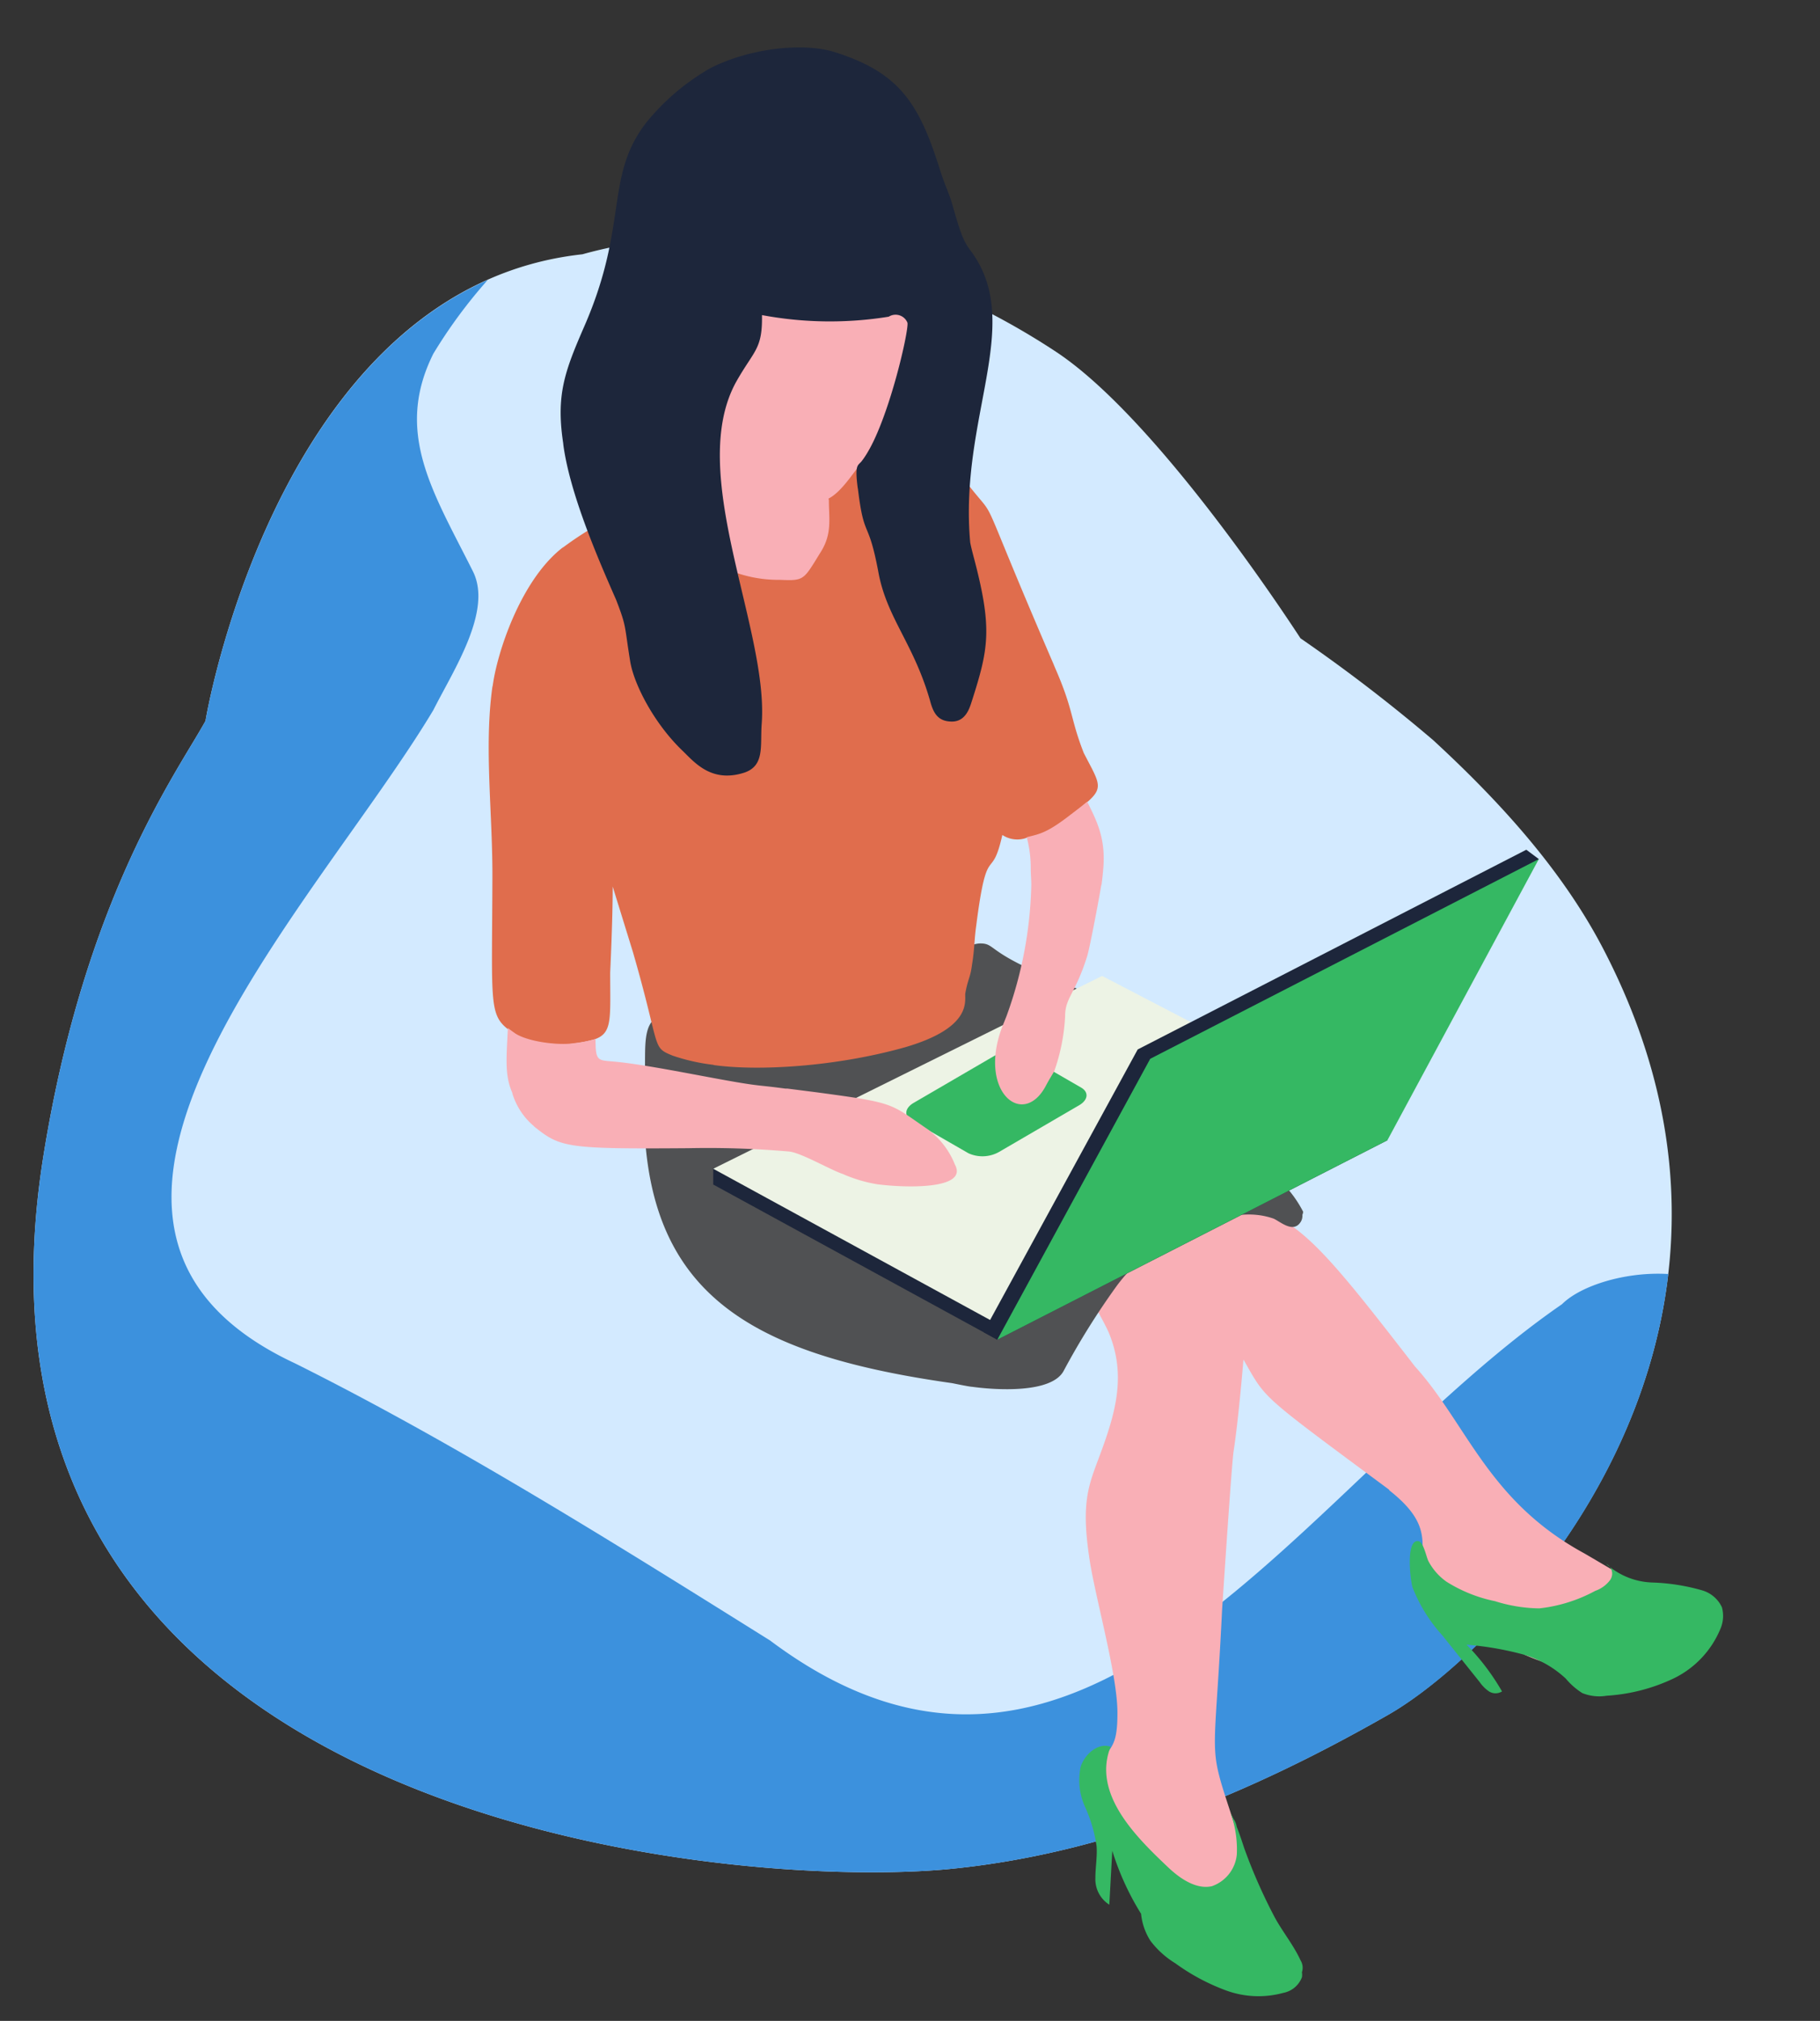<svg xmlns="http://www.w3.org/2000/svg" viewBox="0 0 194.83 216.33"><rect x="0" y="0" width="194.83" height="216.33" fill="#333333" stroke="none"/><defs><style>.cls-1{fill:#d3eaff;}.cls-2{fill:#3c91dd;}.cls-3{fill:#f9afb6;}.cls-4{fill:#505153;}.cls-5{fill:#161616;}.cls-6{fill:#e06d4d;}.cls-7{fill:#d3c2de;}.cls-8{fill:#35b863;}.cls-9{fill:#1d263b;}.cls-10{fill:#edf3e5;}</style></defs><title>CloverDX illustration database</title><g id="Layer_3" data-name="Layer 3"><path class="cls-1" d="M22,77.17c.45-2.76,8.7-46.5,40.35-49.95,17.18-4.81,36.22.9,50.67,10.42,11.19,7.38,25.86,30.2,26.2,30.69a174.9,174.9,0,0,1,14.2,10.9c7,6.45,13.76,13.81,18.18,22.29,21.86,41.93-10.78,75-22.93,82-14.81,8.47-30.48,15-47.36,16.58C77,202.31-6.79,194.78,4.66,123.66,9.11,96,19,82.62,22,77.17Z"/><path class="cls-2" d="M4.66,123.66C9.11,96,19,82.62,22,77.17c.4-2.44,6.89-36.83,30.21-47.2a53.65,53.65,0,0,0-5.82,7.89c-4.23,8.48,0,14.84,4.24,23.31,2.12,4.24-2.11,10.6-4.24,14.84C33.7,97.2-.21,131.1,31.58,145.94c17,8.48,33.91,19.07,50.86,29.67,33.91,25.43,57.22-17,84.77-36,2-2,6.83-3.51,11.38-3.23-2.86,24.57-21.38,42.28-29.9,47.14-14.81,8.47-30.48,15-47.36,16.58C77,202.31-6.79,194.78,4.66,123.66Z"/><path class="cls-3" d="M78.27,37.91a41,41,0,0,0,4.27,2.6c3,1.1,5-.48,6.58,3.63A1.46,1.46,0,0,1,90.81,44c1.45.85.25,2.24-.31,3.85-.58.17-.89.61-.89,3.14a20.31,20.31,0,0,0,.62,6.56,5.05,5.05,0,0,1-.16,2.3c-.31,1-3.23,4.51-8.78,4.68a7.79,7.79,0,0,1-5.49-2c-.89-1-1.3-2.13-1.26-6.48,0-7.68-1.54-21.1,3.73-18.13"/><path class="cls-3" d="M125.18,131.65a6.93,6.93,0,0,1,5.51,2.21,11.89,11.89,0,0,1,.77.93c1.32,1.7,1.95,8.56,1.88,8a1.63,1.63,0,0,1-.06.45c0,.49-.64,8.37-1.23,12.15-.26,2-1.26,17.54-1.22,16.81-1,20.83-1.94,11.91,3.39,29.74.67,2.24,2.07,3.93-.2,4.75a23.55,23.55,0,0,1-4.73.59c-1.83,0-3.3-.31-5.74-4.1-4.85-7.51-7.47-10-6.35-13,1.37-3.58,2.43-2.4,2.42-6.84,0-4.22-2.51-12.76-3.05-16.86h0c-.88-6.1.1-7.76,1.36-11.23,1.58-4.32,2.58-8.21.77-12.58-1.54-3.6-7.84-11,6.48-11"/><path class="cls-3" d="M100.76,123.78c3.78,0,7.39,1.81,17.27,3.25,20.17,2.74,17.92-.83,33.43,19.23h0c5.61,6.2,7.79,14.37,18.1,20,.16.08,8.68,5.1,9.13,5.44,1.28.95,1.79,1.45,2.09,2.22a2.62,2.62,0,0,1-1.05,3.06c-2.4,2.08-5.45,2-7.5,1.93a20.26,20.26,0,0,1-9.1-1.81l.09,0c-.57-.25-7.77-3.79-9.2-5.6-4-5,1.18-6.9-5.34-12l.07,0c-13.5-10-13.21-9.69-15.34-13.44-2.22-3.94-3-4.6-4.11-5.19a43,43,0,0,0-9.83-1.49c-16,0-19.13,1.5-22.12-1.81s-3.87-10.76-.39-13.09a8.9,8.9,0,0,1,3.8-.75"/><path class="cls-4" d="M113.84,146.79h0S113.83,146.82,113.84,146.79Z"/><path class="cls-4" d="M101.92,148.06c.26.05,1.88.39,2.14.39h0c2.6.36,8.44.71,9.78-1.66a79.9,79.9,0,0,1,5.69-9.12,18.68,18.68,0,0,1,9.5-6.74c2.34-.76,4.77-1.38,7.34-.47.8.4,2.13,1.59,2.9.29a1.27,1.27,0,0,0,.15-.71.89.89,0,0,0,.08-.33,12.35,12.35,0,0,0-1.67-2.47c-.59-.79-1-1.46-1.34-1.9a29.12,29.12,0,0,0-4.11-6.66c-10.16-10.68-3.36-7.22-21-14.44-5.67-2.45-4.9-3.25-6.45-3.25a2.6,2.6,0,0,0-2.29,1.53l-.39.45c-1,1.22-1,1.69-4.08,3.07-5.43,2.28-7.58,4.11-13.5,4.11-5.55,0-3.65.28-9.21-1a22.93,22.93,0,0,0-3.52-.64c-3.51,0-2.74,3.39-2.93,6.92C67.89,137.62,78.77,144.78,101.92,148.06Zm36.37-20.16Z"/><path class="cls-5" d="M89.73,49.05c0-.15,0-.18,0,0"/><path class="cls-5" d="M89.73,49.07s0,0,0,0"/><path class="cls-5" d="M84,116.49h0"/><path class="cls-5" d="M84,116.49h0"/><polyline class="cls-5" points="87.29 116.92 87.29 116.92 87.29 116.92"/><path class="cls-6" d="M52.73,73.38v.15c.42-3.49,3-11.53,7.61-15l-.17.15a35.18,35.18,0,0,1,5.69-3.49c2-.88,3.25-2.19,4.61-.31A12.93,12.93,0,0,0,74,58.63l1.89,1.28a13.89,13.89,0,0,0,7.63,2.16c2.64.12,2.49,0,4.39-3.06,1.18-1.93.82-3.54.82-5.47a8.46,8.46,0,0,0-1.13-2.79c-1.09-1.65-.8-3.37,1.5-3.74h0l.45,0a48,48,0,0,1,6.9,1,12.72,12.72,0,0,1,6.39,3l-.1-.06a4.37,4.37,0,0,1,.83.84c3.64,4.67.45-1,9.37,19.67l-.18-.39c2.23,5,1.74,5.66,3.26,9.54,1.62,3.15,2.2,3.67.36,5.26-.44.38-1,.81-1.7,1.34-2.48,1.94-3.32,2.11-4.54,2.41l-.23.06a2.9,2.9,0,0,1-2.61-.3c-1.19,5.3-1.61.39-2.8,9.74-.22,1.59-.16,2.4-.45,4.17-.17,1.37-.45,1.52-.72,3.08-.06.82.72,3.65-6.46,5.74C89.31,114.23,81,114.67,76.33,114h.16A21.19,21.19,0,0,1,72,113c-2.28-.94-1.22-.63-4.25-11.1,0,0-1.93-6.25-2.16-7,0,3.67-.27,9.19-.27,9.21,0,5,.26,6.48-1.68,7.15a13.41,13.41,0,0,1-2.41.46l.07,0c-1.86.25-5-.21-6.29-1.08-.28-.2-.53-.38-.75-.56-1.91-1.57-1.59-3.16-1.55-15.8C52.77,87.18,51.78,80,52.73,73.38Z"/><path class="cls-7" d="M95.67,33.73h0c.2,0,.1,0,0,0"/><path class="cls-7" d="M92.24,49.42h0"/><path class="cls-7" d="M92.24,49.43h0"/><path class="cls-8" d="M154.84,169.31a15.57,15.57,0,0,0,5.2,2.09,16.43,16.43,0,0,0,4.74.77,16.27,16.27,0,0,0,6-1.88,3.35,3.35,0,0,0,1.6-1.18,1.18,1.18,0,0,0-.44-1.71,7.69,7.69,0,0,0,4.92,2,21.73,21.73,0,0,1,5.35.84,3.37,3.37,0,0,1,2.12,1.81,3.5,3.5,0,0,1-.19,2.38,10.25,10.25,0,0,1-5,5.25,19.43,19.43,0,0,1-7.15,1.84,4.87,4.87,0,0,1-2.6-.28,7.45,7.45,0,0,1-1.77-1.55,11.24,11.24,0,0,0-5-2.7,33.29,33.29,0,0,0-5.62-.93,24.62,24.62,0,0,1,3.79,5,1.31,1.31,0,0,1-1.39,0,3.88,3.88,0,0,1-1-1l-4-5a16.69,16.69,0,0,1-3.19-5.14c-.22-.68-.77-5.14.62-4.95.56.07.86,1.73,1.08,2.14A6.27,6.27,0,0,0,154.84,169.31Z"/><path class="cls-8" d="M116.15,193.41a6.92,6.92,0,0,1-.47-4.26c.37-1.27,1.82-2.66,3.21-2.17-2,5.06,2.76,9.69,6.18,12.93,1.28,1.21,3,2.37,4.66,2a4,4,0,0,0,2.67-3.38,11.53,11.53,0,0,0-.66-4.44q.15.27.3.6a2.1,2.1,0,0,1,.35.86c.26.65.52,1.42.79,2.25a57.52,57.52,0,0,0,3.32,7.52c.86,1.55,2,2.94,2.73,4.54a1.5,1.5,0,0,1,.14,1.26,1.65,1.65,0,0,1,0,.54,2.67,2.67,0,0,1-2,1.67,10.07,10.07,0,0,1-6.09-.25,22.34,22.34,0,0,1-5.45-2.91,9.7,9.7,0,0,1-2.68-2.42,6.6,6.6,0,0,1-1-2.89,29,29,0,0,1-3.08-6.74c-.11,1.93-.21,3.85-.32,5.77a3.23,3.23,0,0,1-1.49-2.87c0-1.13.21-2.26.13-3.39A15.54,15.54,0,0,0,116.15,193.41Z"/><path class="cls-3" d="M85,20.57c1.63,0,3.65.86,6,2,12.94,6.27,3.47,24.21.43,28-2.21,3-3.7,4.21-6.34,1.76A48.38,48.38,0,0,1,77,42.13c-3-5.07-3.32-15,3.21-19.78A9.31,9.31,0,0,1,85,20.57"/><path class="cls-9" d="M89.35,5.58c7,2.2,9.06,5.54,11.3,12.68.65,2,.93,2.33,1.32,3.71,1,3.58,1.29,4,2.1,5.09,5.54,7.8-1.42,17.71-.21,31,.1.58.44,1.81.4,1.67,2,7.58,1.57,9.71-.23,15.34-.21.63-.61,2.17-2.12,2.17s-2-.91-2.35-2.24c-1.77-6.16-4.63-8.84-5.53-13.76-1.11-5.91-1.52-3.32-2.2-9l0,.08c-.35-2.64,0-2.45.4-2.94h0c2.67-3.32,5.12-14.1,4.91-14.84a1.37,1.37,0,0,0-2-.64,39.47,39.47,0,0,1-13.57-.17c.06,3.68-.84,3.74-2.75,7.12-5.42,9.76,3.48,26.47,2.72,36.62-.18,2.34.37,4.51-1.9,5.25-3.52,1.11-5.31-1.14-6.6-2.38-3-2.88-5.18-7.07-5.58-9.55-.64-3.93-.36-3.61-1.5-6.57h0c-1.82-4.15-5-11.37-5.68-16.79l.06.34c-.87-5.4.07-7.92,2.21-12.84C67.3,24.05,64.71,19,69.12,13.2A24.46,24.46,0,0,1,76,7.32c4.09-2.11,9.88-2.83,13.36-1.74"/><polygon class="cls-9" points="148.52 122.06 117.98 106.16 79.92 125.04 76.35 125.04 76.35 126.82 76.39 126.82 106.76 143.41 148.52 122.06"/><polygon class="cls-10" points="106.76 141.72 76.35 125.11 117.98 104.47 148.52 120.36 106.76 141.72"/><polygon class="cls-9" points="164.73 91.96 163.39 90.96 121.79 112.34 105.28 142.6 106.76 143.41 110.22 140.89 109.21 140.47 147.19 121.05 161.43 94.59 162 95.19 164.73 91.96"/><polygon class="cls-8" points="106.76 143.41 123.13 113.34 164.73 91.96 148.52 122.06 106.76 143.41"/><path class="cls-8" d="M115.51,118.32l-8.58,5a3.62,3.62,0,0,1-3.26.13l-6.09-3.51c-.83-.48-.73-1.33.24-1.89l8.58-5a3.62,3.62,0,0,1,3.26-.14l6.09,3.52C116.58,116.92,116.48,117.76,115.51,118.32Z"/><path class="cls-3" d="M54.92,117.15l-.1-.19a7.4,7.4,0,0,0,2.42,3.66l-.11-.07c2.85,2.28,3.36,2.46,16.52,2.36a100.16,100.16,0,0,1,10.87.36h0c1.35.18,4.45,2,5.73,2.41h0l.2.09a15.26,15.26,0,0,0,3.46,1c3.07.4,9.75.57,8.32-2.09a8.66,8.66,0,0,0-2.94-3.81c-4.1-2.8-3.35-2.8-11.93-3.95l0,0-3.06-.39-.22,0c-2-.27-2.41-.27-3.58-.43-3.5-.48-10.92-2.12-14.75-2.46-1.76-.16-2,0-2-2.42a13.41,13.41,0,0,1-2.41.46l.07,0c-1.86.25-5-.21-6.29-1.08-.28-.2-.53-.38-.75-.56C54.21,113.39,54,115.21,54.92,117.15Z"/><path class="cls-3" d="M112,116.15c.39-.73.76-1.29.87-1.52a20.74,20.74,0,0,0,1.15-5.85c0-2,1.08-2.35,2.35-6.39.29-.87,1.46-7.14,1.53-7.72l0,.16c.12-.85.18-1.58.18-1.58.34-3.37-.59-5.22-1.7-7.44-.44.38-1,.81-1.7,1.34-2.48,1.94-3.32,2.11-4.54,2.41l-.23.06a12.72,12.72,0,0,1,.43,3.35c0,.58.06,1.18.06,1.79a43.68,43.68,0,0,1-2.65,14l-.29.73C104.43,116.72,109.51,121,112,116.15Z"/></g></svg>